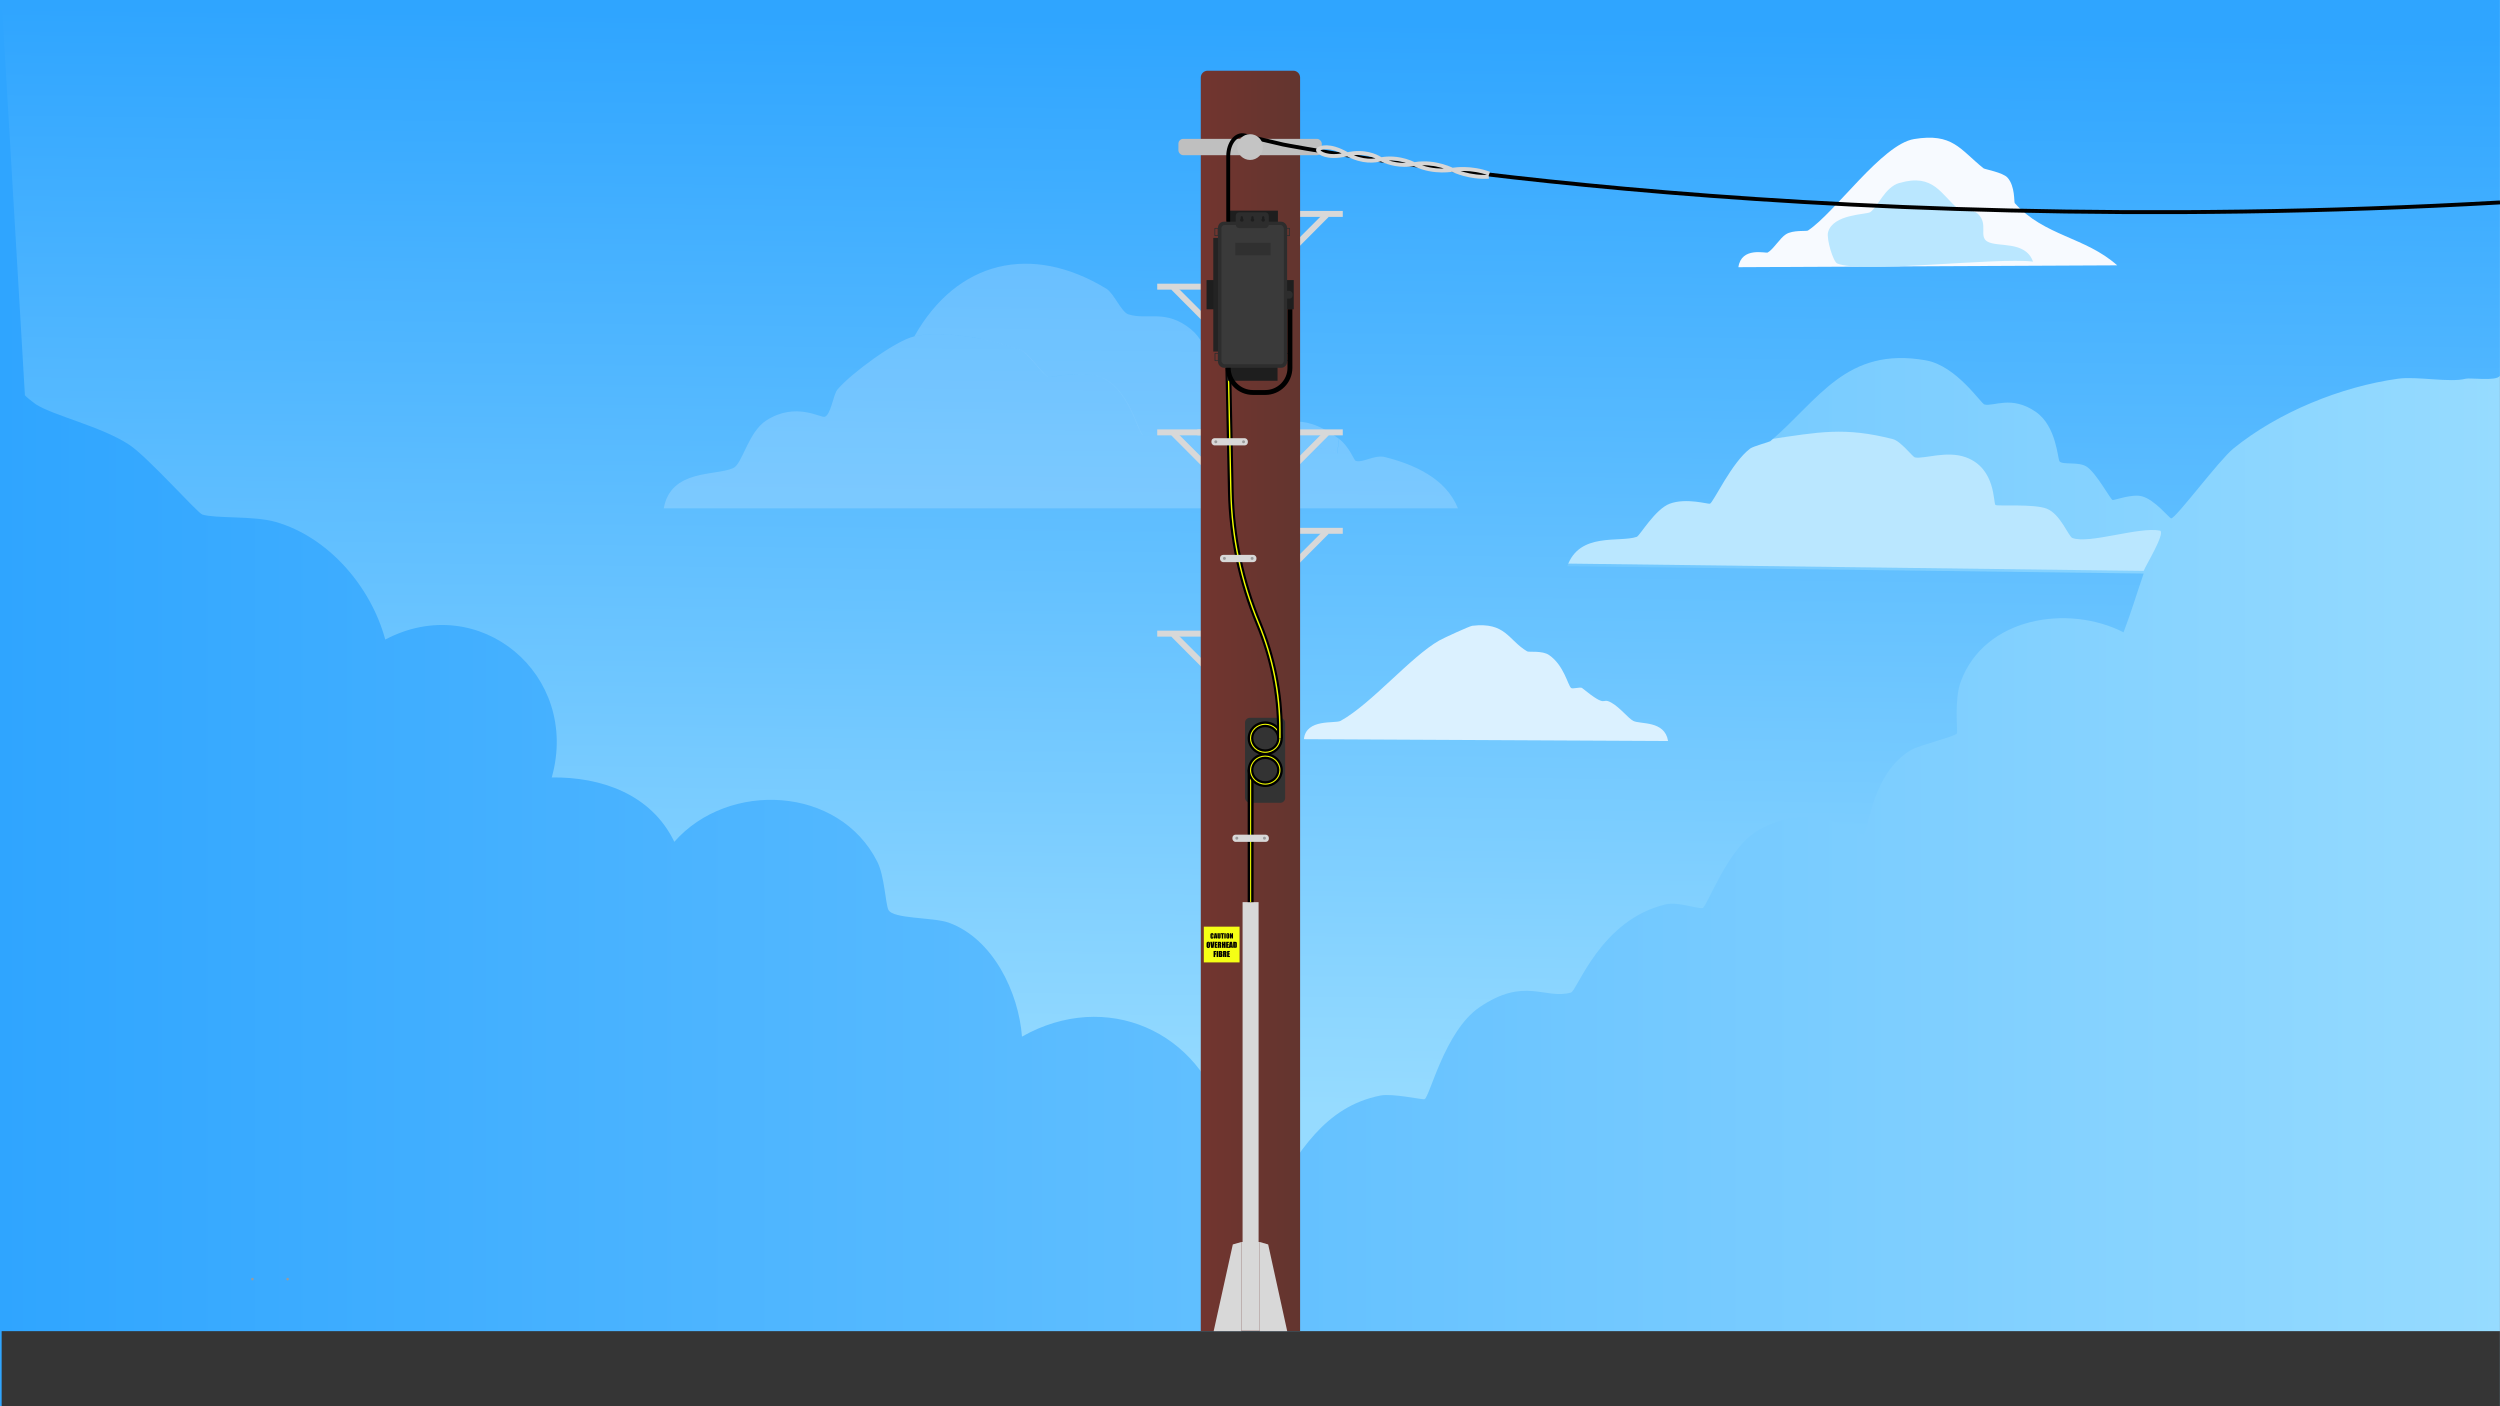 <svg viewBox="0 0 2560 1440" xmlns:xlink="http://www.w3.org/1999/xlink" version="1.1" xmlns="http://www.w3.org/2000/svg" id="Layer_1"><rect x="0" y="0" width="2560" height="1440" fill="#808080" stroke="none"/>
  
  <defs>
    <style>
      .st0 {
        fill: url(#linear-gradient2);
      }

      .st1 {
        fill: #bae7ff;
      }

      .st2, .st3 {
        fill: #f7faff;
      }

      .st4 {
        fill: #2d2d2d;
      }

      .st5 {
        fill: url(#linear-gradient1);
      }

      .st6 {
        fill: #1e1e1e;
      }

      .st7 {
        stroke-width: 2px;
      }

      .st7, .st8, .st9, .st10 {
        stroke-miterlimit: 10;
      }

      .st7, .st9, .st10 {
        stroke: #000;
      }

      .st11 {
        fill: #9b9b9b;
      }

      .st12 {
        fill: #303030;
      }

      .st13 {
        fill: #bfbfbf;
      }

      .st14 {
        fill: #d8d8d8;
      }

      .st15 {
        fill: #c4c4c4;
      }

      .st16 {
        fill: #3a3a3a;
      }

      .st17 {
        fill: #f5ff15;
      }

      .st18 {
        fill: #f3ff00;
      }

      .st3 {
        isolation: isolate;
        opacity: .2;
      }

      .st8 {
        stroke: #d6d6d6;
      }

      .st8, .st9 {
        stroke-width: 4px;
      }

      .st8, .st9, .st10 {
        fill: none;
      }

      .st19 {
        fill: #333;
      }

      .st20 {
        fill: #232323;
      }

      .st21 {
        fill: #dbf1ff;
      }

      .st22 {
        fill: #353535;
      }

      .st23 {
        fill: url(#linear-gradient);
      }

      .st10 {
        stroke-width: 5px;
      }
    </style>
    <linearGradient gradientUnits="userSpaceOnUse" gradientTransform="translate(0 1441.3) scale(1 -1)" y2="721.3" x2="2559.9" y1="721.3" x1="0" id="linear-gradient">
      <stop stop-color="#2fa5ff" offset="0"></stop>
      <stop stop-color="#96dbff" offset="1"></stop>
    </linearGradient>
    <linearGradient gradientUnits="userSpaceOnUse" gradientTransform="translate(0 1441.3) scale(1 -1)" y2="308.4" x2="1269" y1="1420.2" x1="1283" id="linear-gradient1">
      <stop stop-color="#2fa5ff" offset="0"></stop>
      <stop stop-color="#96dbff" offset="1"></stop>
    </linearGradient>
    <linearGradient gradientUnits="userSpaceOnUse" gradientTransform="translate(0 1441.3) scale(1 -1)" y2="723.6" x2="1331.4" y1="723.6" x1="1229.7" id="linear-gradient2">
      <stop stop-color="#72352f" offset="0"></stop>
      <stop stop-color="#63352f" offset="1"></stop>
    </linearGradient>
  </defs>
  <g>
    <rect height="1440" width="2559.9" y="0" class="st23"></rect>
    <path d="M2195.2,584.6l-590.2-7.5c12.4-35.2,53.6-23.8,71.2-30,3-1,18.8-28.3,33.7-33.7,17.1-6.3,39.3.6,41.2,0,3.4-1.1,22.2-42,41.2-56.2,3.2-2.4,19.8-6.8,20.6-7.5,49.8-7.2,75.6-12.8,125.5,0,8.1,2.1,20.1,18.2,22.5,18.7,9.2,1.9,32.6-7.4,52.5,0,30.7,11.5,27.5,47,30,48.7,2.2,1.5,39.2-1.4,52.5,3.8,14,5.5,22.3,28.5,26.2,30,17.4,6.5,68.4-11.9,89.9-7.5,5.4,2.9-15.1,36.2-16.9,41.2h0Z" class="st1"></path>
    <path d="M2524.9,387.8c-16,4.3-50.1-2.7-69.3,0-58.2,8.1-122.7,34.2-168.6,71.5-14.9,12.1-58.9,71.5-63.7,71.5-1.9,0-16.5-19-30-22.6-10.2-2.7-28.2,4.2-30,3.8-2.1-.5-16.3-27-26.2-33.9-8.3-5.8-24.6-1.7-28.1-5.6-2-2.2-3-36.1-24.4-50.8-24.9-17.2-43.3-5.1-52.5-7.5-3.7-1-28.6-39.6-60-45.2-81.8-14.5-109.8,40.8-159.3,82.8-.9.7-17.5,5.2-20.6,7.5-19,14.2-37.8,55.4-41.2,56.5-2,.6-24.2-6.3-41.2,0-14.9,5.5-30.7,32.8-33.7,33.9-17.6,6.2-58.8-5.2-71.2,30.1l590.2,7.5c-6.9,20-13,40.5-20.6,60.2-56.7-29-142.6-15.6-166.8,50.8-6.7,18.5-2.9,50.2-3.8,52.7-1,3-38.2,11.9-46.8,16.9-41,23.9-43.9,84.8-48.7,86.6-5.4,2-49.2-38.5-108.7-3.8-30.7,17.9-51.5,77.7-56.2,79.1-4.4,1.2-25.3-6.6-37.5-3.8-67.2,15.6-90.8,88.5-97.4,90.4-26.9,7.4-47.2-16.6-93.7,15.1-35.5,24.2-51,92.3-56.2,94.1-2.1.7-32.6-6.2-45-3.8-57.8,11.4-84.5,59.4-112.4,105.4-5.1-11.9-44.5-25.9-46.8-32-3.3-8.7,2.8-34.4,0-45.2-24.7-94.7-122.3-137.1-208-88.5-3.4-45.3-29.6-100.3-75-116.7-15.9-5.7-57.2-3.6-61.8-13.2-2.9-6-4-34.5-11.2-48.9-39.1-78.1-152.6-83.6-208-20.7-23.7-49-75.1-66.5-125.5-65.9,29.6-105.5-74.5-191.9-170.5-141.2-14.5-53.8-57.8-104.9-112.4-120.5-22.5-6.4-61-3.2-74.9-7.5-4.9-1.5-55.9-59-74.9-71.5-28.2-18.6-77.3-29.7-95.6-41.4-2-1.3-10.8-8.2-11.2-9.4L1.7,0h2558.2v384.8c-3.4,5.9-30.5,1.8-35,3h0Z" class="st5"></path>
    <path d="M1371.1,449.3c10.1,7.5,15.6,22,16.9,22.5,6.9,2.8,19.3-6.4,30-3.8,29.5,7.4,62.6,21.6,74.9,52.5h-813.2c7.3-40.4,52.9-32.9,71.2-41.2,9.3-4.2,15.3-36.9,33.7-48.7,30.2-19.5,56-2.3,60-3.8,6.4-2.3,8.5-22.7,13.1-28.1,13.7-16.2,59.4-50,78.7-54.3,30.2-6.8,82,3.1,110.6,15,5.8,2.4,22.1,25.3,26.2,26.2,5.2,1.2,34.1-6.4,52.5,0,30.7,10.6,39.3,57.7,45,60,8.7,3.4,35.5-2.2,52.5,3.8,16.9,6,24.8,29.9,48.7,33.7,2,.3,33.1-2.8,37.5-3.8,14.3-3.1,31.5-31.8,60-15l1.9-15h0Z" class="st3"></path>
    <path d="M1371.1,449.3l-1.9,15c-28.4-16.8-45.7,11.9-60,15-4.4.9-35.5,4.1-37.5,3.8-23.9-3.8-31.8-27.8-48.7-33.7-17-6-43.8-.3-52.5-3.8-5.7-2.2-14.3-49.4-45-60-18.4-6.4-47.3,1.2-52.5,0-4.2-.9-20.5-23.8-26.2-26.2-28.5-11.9-80.4-21.8-110.5-15,43.8-77.7,120-95.5,196.7-48.7,7.7,4.7,15.2,23.9,22.5,26.2,19.5,6.2,37.9-5.7,63.7,15,21.4,17.2,22.3,52,24.4,54.3,1.5,1.7,27.7,4.6,35.6,9.4,14.6,8.8,20.7,32.8,22.5,33.7,9.8,5.3,27-16.7,69.3,15h0Z" class="st3"></path>
    <path d="M1507.6,640.8c34.3-4,36.6,14.5,56.2,26.2,1.9,1.1,15.4-1.1,22.5,3.8,15.2,10.5,19.1,30.7,22.5,33.7,1.5,1.3,9.6-1.3,11.2,0,27.3,22.1,18.9,8.8,30,15,9.2,5.2,17.2,16,22.5,18.7,7.1,3.7,32.2-.7,35.6,20.6l-372.9-1.9c2.2-21.4,32-15.7,37.5-18.7,31.7-17.5,71.7-65.6,101.2-82.4,4.4-2.5,31-14.7,33.7-15h0Z" class="st21"></path>
    <path d="M1960,142.4c39.6-6.5,46.8,10.4,71.2,30,1.1.9,19.7,4.2,24.4,9.4,8.1,8.9,6.6,25.2,7.5,26.2,30.4,33.9,72.1,34.5,104.9,63.7l-387.9,1.9c3.1-21.3,28.2-14,30-15,5.8-3.2,12.6-14.9,18.7-18.7,7.2-4.6,21.2-2.9,22.5-3.8,27.9-18.4,75.8-88.3,108.7-93.7h0Z" class="st2"></path>
    <path d="M1945,187.4c35.2-10.4,42.8,12.3,60,26.2,4.3,3.5,14.6-.3,20.6,5.6,10.6,10.3.5,22.8,9.4,28.1,10.5,6.3,39-1.3,46.8,20.6-36.5-4.7-175.9,12.5-200.5,1.9-4.2-1.8-11.1-25.1-9.4-31.9,4.9-18.8,39.2-18.1,43.1-20.6,8-5.2,14.6-25.4,30-30Z" class="st1"></path>
  </g>
  <rect height="76.9" width="2558.2" y="1363.1" x="1.7" class="st22"></rect>
  <circle r="1.3" cy="1309.8" cx="258.5" class="st11"></circle>
  <circle r="1.1" cy="1356.3" cx="1252.9" class="st11"></circle>
  <circle r="1.1" cy="1356.3" cx="1301.8" class="st11"></circle>
  <circle r="1.3" cy="1309.8" cx="294.5" class="st11"></circle>
  <g>
    <rect height="6.1" width="44.7" y="645.8" x="1185" class="st14"></rect>
    <polygon points="1199.4 651.9 1242 694.7 1242 685.9 1203.7 647.6 1199.4 651.9" class="st14"></polygon>
  </g>
  <g>
    <rect height="6.1" width="44.7" y="439.7" x="1185" class="st14"></rect>
    <polygon points="1199.4 445.8 1242 488.6 1242 479.8 1203.7 441.5 1199.4 445.8" class="st14"></polygon>
  </g>
  <g>
    <rect height="6.1" width="44.7" y="290.5" x="1185" class="st14"></rect>
    <polygon points="1199.4 296.6 1242 339.4 1242 330.6 1203.7 292.3 1199.4 296.6" class="st14"></polygon>
  </g>
  <g>
    <rect height="6.1" width="44.7" y="439.7" x="1226.1" class="st14"></rect>
    <polygon points="1240.5 445.8 1283.1 488.6 1283.1 479.8 1244.8 441.5 1240.5 445.8" class="st14"></polygon>
  </g>
  <g>
    <rect height="6.1" width="44.7" y="540.5" x="1330.3" class="st14"></rect>
    <polygon points="1360.6 546.6 1318 589.4 1318 580.6 1356.3 542.3 1360.6 546.6" class="st14"></polygon>
  </g>
  <g>
    <rect height="6.1" width="44.7" y="439.7" x="1330.3" class="st14"></rect>
    <polygon points="1360.6 445.8 1318 488.6 1318 479.8 1356.3 441.5 1360.6 445.8" class="st14"></polygon>
  </g>
  <g>
    <rect height="6.1" width="44.7" y="216" x="1330.3" class="st14"></rect>
    <polygon points="1360.6 222.1 1318 264.9 1318 256 1356.3 217.7 1360.6 222.1" class="st14"></polygon>
  </g>
  <path d="M1236.7,72.4h87.6c3.9,0,7,3.2,7,7v1283.6h-101.7V79.4c0-3.9,3.2-7,7-7h0Z" class="st0"></path>
  <polygon points="1242.8 1363.1 1262.4 1274.3 1271.2 1271.8 1271.2 1363.1 1242.8 1363.1" class="st14"></polygon>
  <polygon points="1318.1 1363.1 1298.6 1274.3 1289.9 1271.8 1289.9 1363.1 1318.1 1363.1" class="st14"></polygon>
  <rect height="90.9" width="18.7" y="1271.8" x="1271.2" class="st14"></rect>
  <rect height="351.8" width="16.4" y="923.8" x="1272.4" class="st14"></rect>
  <rect height="36.6" width="36.6" y="948.9" x="1232.7" class="st17"></rect>
  <path d="M1242.7,958h-1.4v-.9c0-.3,0-.4,0-.5,0,0,0,0-.2,0s-.2,0-.2.1c0,0,0,.3,0,.5v2.5c0,.3,0,.4,0,.5,0,0,0,.1.2.1s.2,0,.2-.1c0,0,0-.3,0-.6v-.7h1.4v.2c0,.6,0,1-.1,1.2,0,.2-.3.4-.5.6-.3.2-.6.3-1,.3s-.8,0-1-.2c-.3-.1-.4-.4-.5-.6,0-.3-.1-.7-.1-1.2v-1.6c0-.4,0-.7,0-.9,0-.2.1-.4.2-.6s.3-.3.6-.4.5-.2.8-.2.8,0,1,.2.4.4.5.6.1.6.1,1.1v.5h0Z"></path>
  <path d="M1245.7,955.6l.8,5.4h-1.4v-1h-.6v1h-1.5l.7-5.4h2ZM1244.9,959.1c0-.6-.1-1.4-.2-2.3-.1,1-.2,1.8-.3,2.3h.5Z"></path>
  <path d="M1249.9,955.6v3.6c0,.4,0,.7,0,.9,0,.2-.1.3-.2.5s-.3.3-.5.4c-.2,0-.5.1-.8.1s-.6,0-.9-.2-.4-.2-.6-.4-.2-.4-.2-.5c0-.2,0-.6,0-1.2v-3.2h1.4v4.1c0,.2,0,.4,0,.5s0,0,.2,0,.1,0,.2-.1c0,0,0-.2,0-.5v-4h1.4,0Z"></path>
  <path d="M1253.3,955.6v1.1h-.8v4.4h-1.4v-4.4h-.8v-1.1h3.1Z"></path>
  <path d="M1255.1,955.6v5.4h-1.4v-5.4h1.4Z"></path>
  <path d="M1258.9,958.8c0,.5,0,.9,0,1.2,0,.2-.1.4-.2.6-.1.2-.3.3-.5.4s-.5.1-.8.1-.6,0-.8-.1c-.2,0-.4-.2-.6-.4s-.2-.4-.2-.6c0-.2,0-.6,0-1.2v-.9c0-.5,0-.9,0-1.2s.1-.4.2-.6c.1-.2.3-.3.5-.4s.5-.1.8-.1.6,0,.8.1c.2,0,.4.2.6.4s.2.4.2.6c0,.2,0,.6,0,1.2v.9ZM1257.5,957c0-.3,0-.4,0-.5,0,0,0-.1-.2-.1s-.1,0-.2,0,0,.2,0,.5v2.5c0,.3,0,.5,0,.6,0,0,0,.1.2.1s.2,0,.2-.1,0-.3,0-.6v-2.5h0Z"></path>
  <path d="M1262.6,955.6v5.4h-1.2l-.7-2.5v2.5h-1.2v-5.4h1.2l.8,2.4v-2.4h1.2Z"></path>
  <g>
    <path d="M1239.1,968.1c0,.6,0,1.1,0,1.3,0,.3-.1.5-.3.7-.2.2-.4.4-.6.5s-.6.2-.9.2-.6,0-.9-.2c-.3-.1-.5-.3-.6-.5s-.3-.5-.3-.7c0-.3,0-.7,0-1.3v-1.1c0-.6,0-1.1,0-1.3s.1-.5.3-.7c.2-.2.4-.4.6-.5s.6-.2.9-.2.6,0,.9.2c.3.1.5.3.6.5s.3.5.3.7c0,.3,0,.7,0,1.3v1.1ZM1237.5,966c0-.3,0-.5,0-.6,0,0-.1-.1-.2-.1s-.1,0-.2.1,0,.3,0,.6v2.9c0,.4,0,.6,0,.7,0,0,.1.1.2.1s.2,0,.2-.1,0-.3,0-.7v-2.8h0Z"></path>
    <path d="M1243.5,964.4l-.8,6.2h-2.5l-.9-6.2h1.7c.2,1.7.3,3.2.4,4.3,0-1.2.2-2.3.3-3.2v-1.2h1.8Z"></path>
    <path d="M1243.8,964.4h2.7v1.2h-1.1v1.2h1v1.2h-1v1.4h1.2v1.2h-2.8v-6.2h0Z"></path>
    <path d="M1247,964.4h1.1c.8,0,1.3,0,1.5,0s.5.2.7.5.3.6.3,1.2,0,.8-.2,1c-.1.2-.4.3-.7.3.3,0,.5.2.6.3.1.1.2.3.2.4s0,.4,0,.9v1.6h-1.5v-2.1c0-.3,0-.5,0-.6s-.2-.1-.4-.1v2.8h-1.6v-6.2h0ZM1248.6,965.5v1.4c.2,0,.3,0,.4,0,0,0,.1-.2.1-.5v-.3c0-.2,0-.3-.1-.4s-.2,0-.4,0h0Z"></path>
    <path d="M1255,964.4v6.2h-1.6v-2.6h-.5v2.6h-1.6v-6.2h1.6v2.2h.5v-2.2h1.6Z"></path>
    <path d="M1255.6,964.4h2.7v1.2h-1.1v1.2h1v1.2h-1v1.4h1.2v1.2h-2.8v-6.2h0Z"></path>
    <path d="M1261.6,964.4l.9,6.2h-1.6v-1.1h-.7v1.1h-1.8l.8-6.2h2.3ZM1260.8,968.4c0-.7-.2-1.6-.2-2.6-.2,1.2-.3,2.1-.3,2.6h.6Z"></path>
    <path d="M1262.8,964.4h1.2c.8,0,1.3,0,1.6.1.3,0,.5.2.6.4s.2.4.3.5,0,.6,0,1.2v2.2c0,.6,0,.9,0,1.1s-.1.3-.3.4-.3.2-.5.2c-.2,0-.5,0-.9,0h-2v-6.2ZM1264.5,965.5v4.1c.2,0,.4,0,.4-.1s0-.4,0-.8v-2.4c0-.3,0-.5,0-.5s0-.1-.1-.2-.2,0-.4,0h0Z"></path>
    <path d="M1242.7,973.8h2.7v1.2h-1.1v1.2h1v1.2h-1v2.6h-1.6v-6.2h0Z"></path>
    <path d="M1247.4,973.8v6.2h-1.6v-6.2h1.6Z"></path>
    <path d="M1248.1,973.8h1.6c.5,0,.9,0,1.2.1.3,0,.5.2.6.5.2.2.2.6.2,1.2s0,.6-.2.8c-.1.1-.3.2-.7.3.4,0,.6.2.8.4s.2.5.2.9v.6c0,.4,0,.7-.1.9s-.2.3-.5.4-.6.1-1.3.1h-1.9v-6.2h0ZM1249.7,974.9v1.4h.2c.2,0,.3,0,.3-.1,0,0,0-.3,0-.7s0-.3,0-.4c0,0,0-.1-.1-.1s-.2,0-.3,0h0ZM1249.7,977.2v1.7c.2,0,.4,0,.4-.1s0-.2,0-.5v-.6c0-.3,0-.4,0-.5s-.2,0-.4,0Z"></path>
    <path d="M1252.4,973.8h1.1c.8,0,1.3,0,1.5,0s.5.2.7.5.3.6.3,1.2,0,.8-.2,1c-.1.2-.4.3-.7.3.3,0,.5.2.6.3.1.1.2.3.2.4s0,.4,0,.9v1.6h-1.5v-2.1c0-.3,0-.5,0-.6s-.2-.1-.4-.1v2.8h-1.6v-6.2h0ZM1254,974.9v1.4c.2,0,.3,0,.4,0,0,0,.1-.2.1-.5v-.3c0-.2,0-.3-.1-.4s-.2,0-.4,0h0Z"></path>
    <path d="M1256.6,973.8h2.7v1.2h-1.1v1.2h1v1.2h-1v1.4h1.2v1.2h-2.8v-6.2h0Z"></path>
  </g>
  <path d="M1295.6,804.9c-9.4,0-17-7.3-17-16.3s7.6-16.3,17-16.3,17,7.3,17,16.3-7.6,16.3-17,16.3ZM1295.6,776.2c-7.3,0-13.2,5.6-13.2,12.4s5.9,12.4,13.2,12.4,13.2-5.6,13.2-12.4-5.9-12.4-13.2-12.4Z"></path>
  <rect ry="5" rx="5" height="87.1" width="41.1" y="735" x="1274.9" class="st19"></rect>
  <polygon points="1283.7 791.5 1277.6 788 1277.6 923.8 1283.7 923.8 1283.7 791.5"></polygon>
  <rect height="135.7" width="1.1" y="788.1" x="1280.1" class="st18"></rect>
  <path d="M1295.6,772.3c-9.4,0-17-7.3-17-16.3s7.6-16.3,17-16.3,17,7.3,17,16.3-7.6,16.3-17,16.3ZM1295.6,743.6c-7.3,0-13.2,5.6-13.2,12.4s5.9,12.4,13.2,12.4,13.2-5.6,13.2-12.4-5.9-12.4-13.2-12.4Z" class="st7"></path>
  <path d="M1295.6,804.9c-9.4,0-17-7.3-17-16.3s7.6-16.3,17-16.3,17,7.3,17,16.3-7.6,16.3-17,16.3ZM1295.6,776.2c-7.3,0-13.2,5.6-13.2,12.4s5.9,12.4,13.2,12.4,13.2-5.6,13.2-12.4-5.9-12.4-13.2-12.4Z" class="st7"></path>
  <path d="M1295.6,770.9c-8.6,0-15.6-6.7-15.6-14.9s7-14.9,15.6-14.9,15.6,6.7,15.6,14.9-7,14.9-15.6,14.9ZM1295.6,742.2c-8,0-14.5,6.2-14.5,13.8s6.5,13.8,14.5,13.8,14.5-6.2,14.5-13.8-6.5-13.8-14.5-13.8Z" class="st18"></path>
  <path d="M1295.6,803.5c-8.6,0-15.6-6.7-15.6-14.9s7-14.9,15.6-14.9,15.6,6.7,15.6,14.9-7,14.9-15.6,14.9ZM1295.6,774.8c-8,0-14.5,6.2-14.5,13.8s6.5,13.8,14.5,13.8,14.5-6.2,14.5-13.8-6.5-13.8-14.5-13.8Z" class="st18"></path>
  <g>
    <rect ry="3.2" rx="3.2" height="7.4" width="37.3" y="854.7" x="1262" class="st14"></rect>
    <g>
      <circle r="1.5" cy="858.3" cx="1294.8" class="st11"></circle>
      <circle r="1.5" cy="858.3" cx="1266.5" class="st11"></circle>
    </g>
  </g>
  <rect ry="4.9" rx="4.9" height="16.7" width="146.8" y="142.2" x="1206.7" class="st13"></rect>
  <g>
    <path d="M1313.6,756h-5.9v-8.1c0-37.3-7.3-73.7-21.6-108.2-18.1-43.5-27.7-89.5-28.7-136.6l-2.6-126.6h5.9c0,0,2.6,126.5,2.6,126.5,1,46.4,10.5,91.6,28.3,134.4,14.6,35.2,22,72.4,22,110.5v8.1h0Z"></path>
    <path d="M1309.9,756v-8.1c0-37.6-7.3-74.3-21.7-109.1-18-43.3-27.6-88.9-28.5-135.8l-2.6-126.6h1.4s2.6,126.5,2.6,126.5c1,46.7,10.5,92.2,28.4,135.2,14.5,34.9,21.9,71.8,21.9,109.6v8.1h-1.4Z" class="st18"></path>
  </g>
  <g>
    <rect ry="3.2" rx="3.2" height="7.4" width="37.3" y="568.2" x="1249.3" class="st14"></rect>
    <g>
      <circle r="1.5" cy="571.8" cx="1282.2" class="st11"></circle>
      <circle r="1.5" cy="571.8" cx="1253.8" class="st11"></circle>
    </g>
  </g>
  <g>
    <rect ry="3.2" rx="3.2" height="7.4" width="37.3" y="448.7" x="1240.5" class="st14"></rect>
    <g>
      <circle r="1.5" cy="452.4" cx="1273.4" class="st11"></circle>
      <circle r="1.5" cy="452.4" cx="1245" class="st11"></circle>
    </g>
  </g>
  <g>
    <rect height="29.9" width="19.1" y="286.8" x="1235.5" class="st6"></rect>
    <rect height="29.9" width="19.1" y="286.8" x="1305.7" class="st6"></rect>
    <rect height="29.9" width="52" y="360" x="1256.2" class="st6"></rect>
    <rect height="29.9" width="52" y="215.7" x="1256.6" class="st6"></rect>
    <path d="M1316.5,297.8h3.6c2,0,3.6,1.6,3.6,3.6v1c0,1.9-1.5,3.4-3.4,3.4h-3.8v-8h0Z" class="st4"></path>
    <rect height="116.4" width="6.6" y="243.6" x="1242.4" class="st20"></rect>
    <rect ry="6.1" rx="6.1" height="149.6" width="70.8" y="227" x="1247.2" class="st4"></rect>
    <rect ry="3.4" rx="3.4" height="142.6" width="63.9" y="230.4" x="1250.7" class="st16"></rect>
    <path d="M1295.7,217.4h-26.8c-1.9,0-3.5,1.6-3.5,3.5v9.2c0,1.9,1.6,3.5,3.5,3.5h26.8c1.9,0,3.5-1.6,3.5-3.5v-9.2c0-1.9-1.6-3.5-3.5-3.5ZM1271.7,227.3c-1,0-1.9-.8-1.9-1.9s.2-1,.6-1.4v-1.5c0-.7.6-1.2,1.2-1.2s1.2.6,1.2,1.2v1.5c.4.3.6.8.6,1.4,0,1-.8,1.9-1.9,1.9ZM1282.6,227.3c-1,0-1.9-.8-1.9-1.9s.2-1,.6-1.4v-1.5c0-.7.6-1.2,1.2-1.2s1.2.6,1.2,1.2v1.5c.4.3.6.8.6,1.4,0,1-.8,1.9-1.9,1.9ZM1293.6,227.3c-1,0-1.9-.8-1.9-1.9s.2-1,.6-1.4v-1.5c0-.7.6-1.2,1.2-1.2s1.2.6,1.2,1.2v1.5c.4.3.6.8.6,1.4,0,1-.8,1.9-1.9,1.9Z" class="st4"></path>
    <path d="M1320.4,233.4h-3.1c-.3,0-.5.2-.5.5v7.3c0,.3.2.5.5.5h3.1c.3,0,.5-.2.5-.5v-7.3c0-.3-.2-.5-.5-.5ZM1320.1,240.6c0,.2-.1.3-.3.3h-1.9c-.2,0-.3-.1-.3-.3v-6.1c0-.2.1-.3.3-.3h1.9c.2,0,.3.1.3.3v6.1Z" class="st4"></path>
    <path d="M1320.6,361.4h-3.1c-.3,0-.5.2-.5.5v7.3c0,.3.2.5.5.5h3.1c.3,0,.5-.2.5-.5v-7.3c0-.3-.2-.5-.5-.5ZM1320.3,368.6c0,.2-.1.3-.3.3h-1.9c-.2,0-.3-.1-.3-.3v-6.1c0-.2.1-.3.3-.3h1.9c.2,0,.3.1.3.3v6.1Z" class="st4"></path>
    <path d="M1247.2,233.4h-3.1c-.3,0-.5.2-.5.5v7.3c0,.3.2.5.5.5h3.1c.3,0,.5-.2.5-.5v-7.3c0-.3-.2-.5-.5-.5ZM1246.9,240.6c0,.2-.1.3-.3.3h-1.9c-.2,0-.3-.1-.3-.3v-6.1c0-.2.1-.3.3-.3h1.9c.2,0,.3.1.3.3v6.1Z" class="st4"></path>
    <path d="M1247.3,361.4h-3.1c-.3,0-.5.2-.5.5v7.3c0,.3.2.5.5.5h3.1c.3,0,.5-.2.5-.5v-7.3c0-.3-.2-.5-.5-.5ZM1247.1,368.6c0,.2-.1.3-.3.3h-1.9c-.2,0-.3-.1-.3-.3v-6.1c0-.2.1-.3.3-.3h1.9c.2,0,.3.1.3.3v6.1Z" class="st4"></path>
    <rect height="12.8" width="36.2" y="248.6" x="1264.9" class="st12"></rect>
    <path d="M1257.7,376.6h0c0,14,11.3,25.3,25.3,25.3h12.7c13.9,0,25.2-11.3,25.2-25.2v-60" class="st10"></path>
  </g>
  <path d="M1257.7,227v-67c0-13.3,7.9-23.4,16.7-21.3l39.5,9.3c1.9.4,517,100.6,1246.1,59.3" class="st9"></path>
  <path d="M1524.5,181c-20,1.2-35.7-6.4-35.7-6.4,0,0-18.6-10.2-39.9-6.6-15.4,2.6-27-1.3-32.3-3.7-1.3-.6-2.6-1.3-3.9-2.1-3-1.9-15.3-8.4-33.6-4.1-21.1,4.9-28.1-2.5-28.1-2.5,0,0-3.5-2.5.6-3.6,0,0,8.9-5.1,27.7,5.7,16.2,9.3,29.8,6.7,33.3,5.8,1.6-.4,3.2-.8,4.8-.9,6-.7,17.9-.9,31.5,5.8,19.4,9.6,40.1,5.2,40.1,5.2,0,0,17.3-2.8,36.1,4.2" class="st8"></path>
  <circle r="13.2" cy="150.6" cx="1280.1" class="st15"></circle>
</svg>